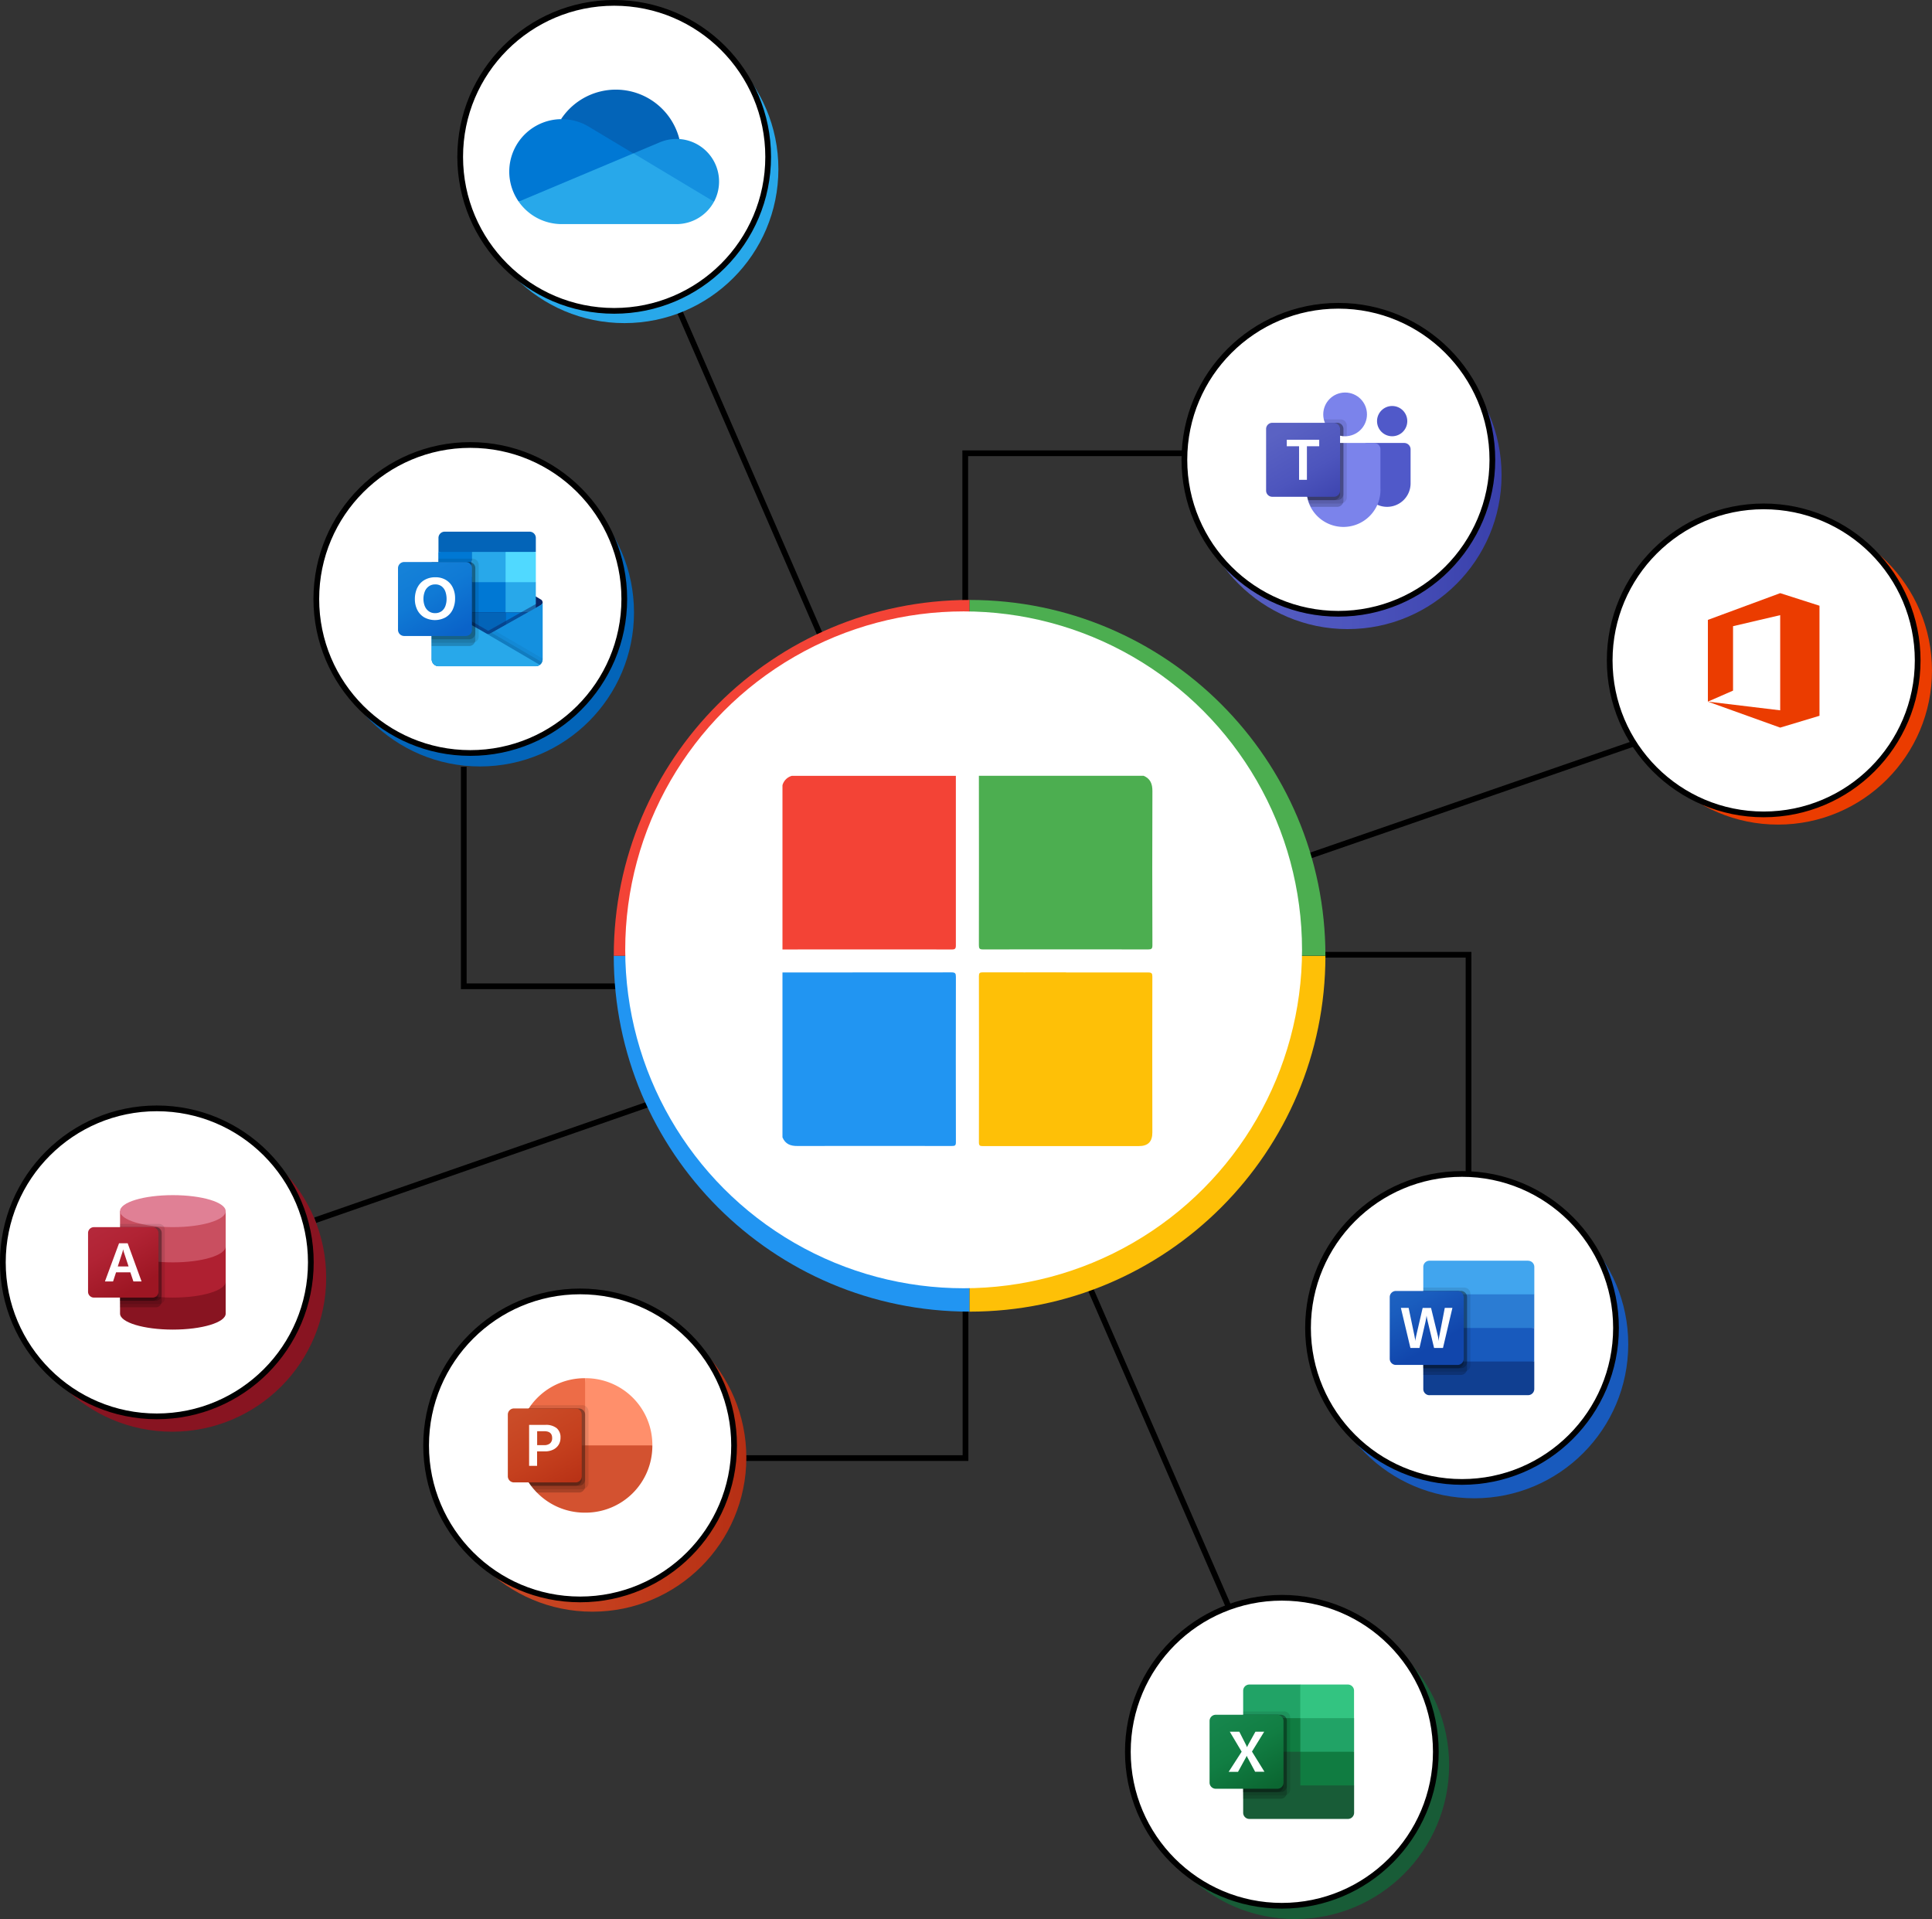 <svg xmlns="http://www.w3.org/2000/svg" xmlns:xlink="http://www.w3.org/1999/xlink" viewBox="0 0 1012.63 1005.77"><rect x="0" y="0" width="1012.63" height="1005.77" fill="#333333" stroke="none"/><defs><style>.cls-1{fill:none;}.cls-1,.cls-14{stroke:#000;stroke-miterlimit:10;stroke-width:3px;}.cls-2{fill:#2195f2;}.cls-3{fill:#f34336;}.cls-4{fill:#fec007;}.cls-5{fill:#4cae50;}.cls-14,.cls-6{fill:#fff;}.cls-7{fill:#0364b8;}.cls-8{fill:#881421;}.cls-9{fill:url(#linear-gradient);}.cls-10{fill:#185c37;}.cls-11{fill:#185abd;}.cls-12{fill:url(#linear-gradient-2);}.cls-13{fill:#28a8ea;}.cls-15{fill:#eb3c00;}.cls-16{fill:#0078d4;}.cls-17{fill:#1490df;}.cls-18,.cls-21{fill:#0a2767;}.cls-19{fill:#14447d;}.cls-20{fill:url(#linear-gradient-3);}.cls-21,.cls-22,.cls-23,.cls-24{isolation:isolate;}.cls-21{opacity:0.5;}.cls-22{opacity:0.1;}.cls-23{opacity:0.05;}.cls-24{opacity:0.2;}.cls-25{fill:url(#linear-gradient-4);}.cls-26{fill:#50d9ff;}.cls-27{fill:#5059c9;}.cls-28{fill:#7b83eb;}.cls-29{fill:url(#linear-gradient-5);}.cls-30{fill:#41a5ee;}.cls-31{fill:#2b7cd3;}.cls-32{fill:#103f91;}.cls-33{fill:url(#linear-gradient-6);}.cls-34{fill:#21a366;}.cls-35{fill:#107c41;}.cls-36{fill:url(#linear-gradient-7);}.cls-37{fill:#33c481;}.cls-38{fill:#ed6c47;}.cls-39{fill:#ff8f6b;}.cls-40{fill:#d35230;}.cls-41{fill:url(#linear-gradient-8);}.cls-42{fill:#af2031;}.cls-43{fill:#c94f60;}.cls-44{fill:#e08095;}.cls-45{fill:url(#linear-gradient-9);}</style><linearGradient id="linear-gradient" x1="229.75" y1="289.81" x2="391.18" y2="289.81" gradientTransform="matrix(1, 0, 0, -1, 0, 1053.79)" gradientUnits="userSpaceOnUse"><stop offset="0" stop-color="#ca4c28"></stop><stop offset="0.5" stop-color="#c5401e"></stop><stop offset="1" stop-color="#b62f14"></stop></linearGradient><linearGradient id="linear-gradient-2" x1="625.6" y1="804.79" x2="787.02" y2="804.79" gradientTransform="matrix(1, 0, 0, -1, 0, 1053.79)" gradientUnits="userSpaceOnUse"><stop offset="0" stop-color="#5a62c3"></stop><stop offset="0.5" stop-color="#4d55bd"></stop><stop offset="1" stop-color="#3940ab"></stop></linearGradient><linearGradient id="linear-gradient-3" x1="2772.23" y1="2831.29" x2="2772.23" y2="2724.38" gradientTransform="matrix(0.31, 0, 0, -0.31, -604.1, 1197.75)" gradientUnits="userSpaceOnUse"><stop offset="0" stop-color="#35b8f1"></stop><stop offset="1" stop-color="#28a8ea"></stop></linearGradient><linearGradient id="linear-gradient-4" x1="2637.9" y1="2931.17" x2="2718.68" y2="2791.27" gradientTransform="matrix(0.31, 0, 0, -0.31, -604.1, 1197.75)" gradientUnits="userSpaceOnUse"><stop offset="0" stop-color="#1784d9"></stop><stop offset="0.5" stop-color="#107ad5"></stop><stop offset="1" stop-color="#0a63c9"></stop></linearGradient><linearGradient id="linear-gradient-5" x1="5349.24" y1="3478.18" x2="5447.56" y2="3307.89" gradientTransform="matrix(0.26, 0, 0, -0.26, -717.28, 1128.9)" xlink:href="#linear-gradient-2"></linearGradient><linearGradient id="linear-gradient-6" x1="4489.61" y1="1753.22" x2="4572.6" y2="1609.49" gradientTransform="matrix(0.3, 0, 0, -0.3, -619.1, 1187.28)" gradientUnits="userSpaceOnUse"><stop offset="0" stop-color="#2368c4"></stop><stop offset="0.5" stop-color="#1a5dbe"></stop><stop offset="1" stop-color="#1146ac"></stop></linearGradient><linearGradient id="linear-gradient-7" x1="5487.94" y1="877.76" x2="5588.94" y2="702.82" gradientTransform="matrix(0.25, 0, 0, -0.25, -732.19, 1114.05)" gradientUnits="userSpaceOnUse"><stop offset="0" stop-color="#18884f"></stop><stop offset="0.5" stop-color="#117e43"></stop><stop offset="1" stop-color="#0b6631"></stop></linearGradient><linearGradient id="linear-gradient-8" x1="3021.97" y1="1490.73" x2="3106.66" y2="1344.03" gradientTransform="matrix(0.3, 0, 0, -0.3, -631.9, 1185.95)" xlink:href="#linear-gradient"></linearGradient><linearGradient id="linear-gradient-9" x1="2591.19" y1="1909.42" x2="2679.14" y2="1757.11" gradientTransform="matrix(0.27, 0, 0, -0.27, -651.36, 1148.85)" gradientUnits="userSpaceOnUse"><stop offset="0" stop-color="#b72c3f"></stop><stop offset="0.5" stop-color="#b12334"></stop><stop offset="1" stop-color="#9d1623"></stop></linearGradient></defs><g id="Layer_2" data-name="Layer 2"><g id="Layer_1-2" data-name="Layer 1"><polyline class="cls-1" points="506.05 669.96 506.05 764.18 390.99 764.18"></polyline><polyline class="cls-1" points="337.3 516.91 243.08 516.91 243.08 401.86"></polyline><polyline class="cls-1" points="505.92 329.23 505.92 237.55 620.98 237.55"></polyline><polyline class="cls-1" points="675.48 500.38 769.71 500.38 769.71 615.44"></polyline><line class="cls-1" x1="353.48" y1="574" x2="165.22" y2="639.51"></line><line class="cls-1" x1="435.95" y1="346.6" x2="356.45" y2="163.8"></line><line class="cls-1" x1="644.1" y1="842.37" x2="564.59" y2="659.59"></line><line class="cls-1" x1="856.63" y1="389.62" x2="670.2" y2="454.15"></line><path class="cls-2" d="M321.69,500.92c0,103,83.5,186.5,186.5,186.5V500.92Z"></path><path class="cls-3" d="M508.2,314.43c-103,0-186.5,83.49-186.5,186.49H508.2V314.43Z"></path><path class="cls-4" d="M508.2,687.43c103,0,186.5-83.5,186.5-186.5H508.2v186.5Z"></path><path class="cls-5" d="M508.2,314.43V500.92H694.7c0-103-83.5-186.49-186.5-186.49Z"></path><circle class="cls-6" cx="505.07" cy="497.8" r="177.37"></circle><circle class="cls-7" cx="251.59" cy="320.99" r="80.71"></circle><circle class="cls-8" cx="90.25" cy="669.64" r="80.71"></circle><circle class="cls-9" cx="310.47" cy="763.97" r="80.71"></circle><circle class="cls-10" cx="678.82" cy="925.06" r="80.71"></circle><circle class="cls-11" cx="772.71" cy="704.54" r="80.71"></circle><circle class="cls-12" cx="706.31" cy="249" r="80.71"></circle><circle class="cls-13" cx="327.27" cy="88.63" r="80.71"></circle><circle class="cls-14" cx="304.05" cy="757.54" r="80.71"></circle><circle class="cls-14" cx="246.5" cy="313.93" r="80.71"></circle><circle class="cls-14" cx="321.91" cy="82.21" r="80.71"></circle><circle class="cls-14" cx="671.86" cy="918.1" r="80.71"></circle><circle class="cls-14" cx="701.49" cy="240.97" r="80.71"></circle><circle class="cls-15" cx="931.91" cy="351.46" r="80.71"></circle><circle class="cls-14" cx="924.41" cy="346.11" r="80.71"></circle><circle class="cls-14" cx="82.21" cy="661.6" r="80.71"></circle><circle class="cls-14" cx="766.29" cy="695.97" r="80.71"></circle><path class="cls-5" d="M513.1,406.59h86.32c3.54,1.51,4.61,4.25,4.6,8q-.15,40.44,0,80.86c0,1.76-.49,2.14-2.18,2.14q-43.33-.07-86.65,0c-1.77,0-2.12-.51-2.12-2.19q.07-44.42,0-88.81Z"></path><path class="cls-2" d="M410.12,596.07v-86.4q44.29,0,88.58-.05c2,0,2.33.56,2.32,2.4q-.09,43.29,0,86.59c0,1.7-.44,2-2.08,2q-40.41-.07-80.82,0C414.36,600.68,411.62,599.63,410.12,596.07Z"></path><path class="cls-3" d="M410.12,497.55v-86a7,7,0,0,1,4.92-4.93H501q0,44.42,0,88.84c0,1.72-.43,2.16-2.15,2.16q-44.37-.07-88.75,0Z"></path><path class="cls-4" d="M558.74,509.67c14.37,0,28.76,0,43.13,0,1.79,0,2.13.53,2.12,2.2q-.09,40.8,0,81.63c0,4.9-2.28,7.17-7.18,7.17q-40.87,0-81.73,0c-1.54,0-2-.34-2-1.95q.08-43.56,0-87.12c0-1.59.4-2,2-2,14.57.06,29.13,0,43.71,0Z"></path><path class="cls-7" d="M333.37,94.52l22.7-21.71a34.37,34.37,0,0,0-62-10.36c.35,0,39.31,32.07,39.31,32.07Z"></path><path class="cls-16" d="M308.86,66.55h0a27.38,27.38,0,0,0-14.45-4.1h-.35a27.49,27.49,0,0,0-22.2,43.21l34-4.27,26.08-21L308.86,66.54Z"></path><path class="cls-17" d="M356.07,72.82c-.5,0-1,0-1.51,0a22.34,22.34,0,0,0-8.86,1.82h0l-13.76,5.79,15.17,18.73,27.11,6.59a22.34,22.34,0,0,0-18.17-32.88h0Z"></path><path class="cls-13" d="M271.86,105.67a27.46,27.46,0,0,0,22.55,11.78h60.15a22.36,22.36,0,0,0,19.67-11.74L332,80.38Z"></path><path class="cls-18" d="M284.38,315.69a1.7,1.7,0,0,0-.81-1.45h0l0,0-26.25-15.54a2,2,0,0,0-.35-.21,3.54,3.54,0,0,0-3.23,0,2.6,2.6,0,0,0-.36.21l-26.24,15.54,0,0a1.69,1.69,0,0,0,0,2.93l26.24,15.54a2.6,2.6,0,0,0,.36.21,3.54,3.54,0,0,0,3.23,0,2,2,0,0,0,.35-.21l26.25-15.54a1.69,1.69,0,0,0,.84-1.48h0Z"></path><path class="cls-7" d="M230.15,305.31h17.23V321.1H230.15Zm50.7-16.06V282a3.28,3.28,0,0,0-3.19-3.35H233a3.27,3.27,0,0,0-3.18,3.35v7.22l26.42,7.05,24.66-7.05Z"></path><path class="cls-16" d="M229.75,289.26h17.62v15.86H229.75Z"></path><path class="cls-13" d="M265,289.26H247.38v15.86L265,321h15.85V305.12Z"></path><path class="cls-16" d="M247.37,305.12H265V321H247.37Z"></path><path class="cls-7" d="M247.37,321H265v15.86H247.37Z"></path><path class="cls-19" d="M230.15,321.1h17.23v14.35H230.15Z"></path><path class="cls-16" d="M265,321h15.85v15.86H265Z"></path><path class="cls-20" d="M283.56,317.07l0,0-26.25,14.76a3.9,3.9,0,0,1-.35.19,3.73,3.73,0,0,1-1.43.36l-1.44-.83-.35-.2-26.6-15.19h0l-.87-.49v29.89a3.61,3.61,0,0,0,3.64,3.58h51a4.29,4.29,0,0,0,1.23-.26,2.87,2.87,0,0,0,.49-.26,3.46,3.46,0,0,0,.33-.21,3.55,3.55,0,0,0,1.44-2.84V315.69a1.62,1.62,0,0,1-.81,1.38Z"></path><path class="cls-21" d="M283,315.56v1.84l-27.45,18.9L227.1,316.18a0,0,0,0,0,0,0h0l-2.61-1.56v-1.33l1.07,0,2.28,1.3.05,0,.2.13L254.84,330l1,.59.28-.1,26.52-14.93.3,0Z"></path><path class="cls-17" d="M283.56,317.07l0,0-26.25,14.76a3.9,3.9,0,0,1-.35.19,3.6,3.6,0,0,1-3.23,0l-.36-.19L227.1,317.09l0,0a1.6,1.6,0,0,1-.83-1.38v29.89a3.61,3.61,0,0,0,3.63,3.58h50.87a3.61,3.61,0,0,0,3.63-3.58h0V315.69a1.62,1.62,0,0,1-.81,1.38h0Z"></path><path class="cls-22" d="M257.66,331.63l-.4.22a3.9,3.9,0,0,1-.35.19,3.78,3.78,0,0,1-1.39.37l10,11.81,17.42,4.2a3.58,3.58,0,0,0,1.1-1.37l-26.38-15.42Z"></path><path class="cls-23" d="M259.44,330.63l-2.17,1.22-.35.2a4,4,0,0,1-1.39.36l4.68,12.9L283,348.42a3.6,3.6,0,0,0,1.43-2.84v-.39l-24.93-14.56Z"></path><path class="cls-13" d="M229.92,349.16h50.82a3.67,3.67,0,0,0,2.18-.71l-28.85-16.89-.35-.2-26.6-15.19h0l-.87-.49v29.78a3.69,3.69,0,0,0,3.68,3.69h0Z"></path><path class="cls-22" d="M250.89,296v37.58a3.23,3.23,0,0,1-2,3,2.87,2.87,0,0,1-1.2.25H226.23V294.54h3.52v-1.76h17.92a3.22,3.22,0,0,1,3.22,3.23Z"></path><path class="cls-24" d="M249.13,297.77v37.58a2.89,2.89,0,0,1-.26,1.23,3.19,3.19,0,0,1-3,2H226.23v-44h19.68a3.09,3.09,0,0,1,1.46.36,3.21,3.21,0,0,1,1.76,2.86Z"></path><path class="cls-24" d="M249.13,297.77v34.06a3.24,3.24,0,0,1-3.22,3.23H226.23V294.54h19.68a3.09,3.09,0,0,1,1.46.36,3.21,3.21,0,0,1,1.76,2.86Z"></path><path class="cls-25" d="M211.85,294.55h32.3a3.23,3.23,0,0,1,3.23,3.23v32.31a3.23,3.23,0,0,1-3.23,3.23h-32.3a3.24,3.24,0,0,1-3.24-3.23V297.78A3.24,3.24,0,0,1,211.85,294.55Z"></path><path class="cls-6" d="M218.72,308.09a9.34,9.34,0,0,1,3.69-4.08,11,11,0,0,1,5.85-1.46,10.2,10.2,0,0,1,5.42,1.39,9.26,9.26,0,0,1,3.59,3.9,12.58,12.58,0,0,1,1.26,5.72,13.51,13.51,0,0,1-1.29,6,9.53,9.53,0,0,1-3.7,4,11.71,11.71,0,0,1-11.18,0,9.48,9.48,0,0,1-3.63-3.9,12.35,12.35,0,0,1-1.28-5.66,13.89,13.89,0,0,1,1.25-5.95h0Zm3.93,9.57a6.07,6.07,0,0,0,2.07,2.68,5.43,5.43,0,0,0,3.24,1,5.62,5.62,0,0,0,3.46-1,5.81,5.81,0,0,0,2-2.68,10.6,10.6,0,0,0,.65-3.74,11.57,11.57,0,0,0-.6-3.79,6,6,0,0,0-1.95-2.79,5.29,5.29,0,0,0-3.43-1.05,5.53,5.53,0,0,0-3.32,1,6,6,0,0,0-2.11,2.7,10.71,10.71,0,0,0,0,7.72h0Z"></path><path class="cls-26" d="M265,289.26h15.85v15.86H265Z"></path><path class="cls-27" d="M716.45,232.16H736a3.35,3.35,0,0,1,3.34,3.35v17.82a12.29,12.29,0,0,1-12.3,12.3H727a12.29,12.29,0,0,1-12.3-12.3V233.91a1.75,1.75,0,0,1,1.75-1.75Z"></path><circle class="cls-27" cx="729.68" cy="220.71" r="7.93"></circle><circle class="cls-28" cx="705.02" cy="217.18" r="11.46"></circle><path class="cls-28" d="M720.29,232.16H688a3.32,3.32,0,0,0-3.23,3.39v20.33a19.4,19.4,0,1,0,38.76,0V235.55a3.32,3.32,0,0,0-3.23-3.39Z"></path><path class="cls-22" d="M705.9,232.16v28.49a3.24,3.24,0,0,1-2,3,3,3,0,0,1-1.22.25H686.3c-.22-.58-.43-1.17-.61-1.76a21.63,21.63,0,0,1-.94-6.23V235.56a3.3,3.3,0,0,1,3.22-3.38h17.92Z"></path><path class="cls-24" d="M704.14,232.16v30.25a3,3,0,0,1-.25,1.22,3.25,3.25,0,0,1-3,2H687.13c-.3-.58-.59-1.16-.83-1.76s-.43-1.16-.61-1.76a21.63,21.63,0,0,1-.94-6.23V235.56a3.3,3.3,0,0,1,3.22-3.38h16.16Z"></path><path class="cls-24" d="M704.14,232.16v26.73a3.24,3.24,0,0,1-3.22,3.22H685.7a22,22,0,0,1-.94-6.23V235.55a3.3,3.3,0,0,1,3.22-3.38h16.16Z"></path><path class="cls-24" d="M702.38,232.16v26.73a3.24,3.24,0,0,1-3.22,3.22H685.7a22,22,0,0,1-.94-6.23V235.55a3.3,3.3,0,0,1,3.22-3.38h14.4Z"></path><path class="cls-22" d="M705.9,223.05v5.55c-.3,0-.58,0-.88,0s-.59,0-.89,0a10.41,10.41,0,0,1-1.76-.28,11.45,11.45,0,0,1-7.93-6.74,11,11,0,0,1-.57-1.76h8.79a3.22,3.22,0,0,1,3.22,3.22Z"></path><path class="cls-24" d="M704.14,224.81v3.79a10.41,10.41,0,0,1-1.76-.28,11.45,11.45,0,0,1-7.93-6.74h6.46a3.22,3.22,0,0,1,3.22,3.22Z"></path><path class="cls-24" d="M704.14,224.81v3.79a10.41,10.41,0,0,1-1.76-.28,11.45,11.45,0,0,1-7.93-6.74h6.46a3.22,3.22,0,0,1,3.22,3.22Z"></path><path class="cls-24" d="M702.38,224.81v3.51a11.45,11.45,0,0,1-7.93-6.74h4.7a3.22,3.22,0,0,1,3.22,3.22Z"></path><path class="cls-29" d="M666.84,221.59h32.31a3.23,3.23,0,0,1,3.23,3.23v32.31a3.23,3.23,0,0,1-3.23,3.23H666.84a3.23,3.23,0,0,1-3.23-3.23V224.82A3.23,3.23,0,0,1,666.84,221.59Z"></path><path class="cls-6" d="M691.5,233.88H685v17.59h-4.11V233.88h-6.44v-3.41h17v3.41Z"></path><polygon class="cls-15" points="895.16 367.72 895.16 324.88 933.06 310.87 953.66 317.46 953.66 375.14 933.06 381.34 895.16 367.72 933.06 372.28 933.06 322.4 908.35 328.18 908.35 361.95 895.16 367.72"></polygon><path class="cls-30" d="M800.94,660.73H749.26A3.24,3.24,0,0,0,746,664v14.38l30,8.81,28.19-8.81V664a3.24,3.24,0,0,0-3.23-3.24Z"></path><path class="cls-31" d="M804.17,678.35H746V696l30,5.28L804.17,696Z"></path><path class="cls-11" d="M746,696v17.61l28.19,3.53,29.95-3.53V696Z"></path><path class="cls-32" d="M749.26,731.2h51.68a3.23,3.23,0,0,0,3.23-3.23V713.58H746V728a3.24,3.24,0,0,0,3.24,3.23Z"></path><path class="cls-22" d="M767.47,674.83H746v44h21.44a3.24,3.24,0,0,0,3.23-3.23V678.05a3.24,3.24,0,0,0-3.23-3.23Z"></path><path class="cls-24" d="M765.7,676.59H746v44H765.7a3.24,3.24,0,0,0,3.24-3.23V679.81a3.24,3.24,0,0,0-3.24-3.23Z"></path><path class="cls-24" d="M765.7,676.59H746v40.52H765.7a3.24,3.24,0,0,0,3.24-3.23V679.81a3.24,3.24,0,0,0-3.24-3.23Z"></path><path class="cls-24" d="M763.94,676.59H746v40.52h17.91a3.23,3.23,0,0,0,3.23-3.23V679.81a3.23,3.23,0,0,0-3.23-3.23Z"></path><path class="cls-33" d="M731.64,676.59h32.3a3.23,3.23,0,0,1,3.23,3.23v32.3a3.24,3.24,0,0,1-3.23,3.24h-32.3a3.24,3.24,0,0,1-3.23-3.24v-32.3A3.23,3.23,0,0,1,731.64,676.59Z"></path><path class="cls-6" d="M741.66,701.36c.06.5.1.92.12,1.3h.07c0-.35.09-.78.18-1.27s.17-.92.24-1.26l3.4-14.66h4.39l3.52,14.44a19,19,0,0,1,.44,2.72h.06a19.87,19.87,0,0,1,.37-2.65l2.81-14.52h4l-4.94,21h-4.67l-3.34-13.9c-.1-.4-.21-.93-.34-1.56s-.2-1.12-.23-1.41h-.06c0,.34-.11.84-.23,1.52s-.2,1.17-.27,1.49L744,706.46h-4.75l-5-21h4.06l3.07,14.69c.07.3.13.7.2,1.2h0Z"></path><path class="cls-10" d="M681.54,916.34l-29.95-5.28v39a3.24,3.24,0,0,0,3.23,3.24h51.69a3.24,3.24,0,0,0,3.23-3.24V935.72l-28.19-19.38Z"></path><path class="cls-34" d="M681.54,882.86H654.82a3.23,3.23,0,0,0-3.23,3.23v14.39l29.95,17.61,15.86,5.29,12.33-5.29V900.48l-28.19-17.62Z"></path><path class="cls-35" d="M651.59,900.48h29.95v17.61H651.59Z"></path><path class="cls-22" d="M673,897H651.6v44H673a3.24,3.24,0,0,0,3.24-3.23V900.17a3.24,3.24,0,0,0-3.24-3.23h0Z"></path><path class="cls-24" d="M671.27,898.71H651.6v44h19.67a3.24,3.24,0,0,0,3.23-3.24V901.94a3.24,3.24,0,0,0-3.23-3.24h0Z"></path><path class="cls-24" d="M671.27,898.71H651.6v40.52h19.67A3.23,3.23,0,0,0,674.5,936V901.94a3.24,3.24,0,0,0-3.23-3.24h0Z"></path><path class="cls-24" d="M669.51,898.71H651.6v40.52h17.91a3.24,3.24,0,0,0,3.23-3.23V901.94a3.24,3.24,0,0,0-3.23-3.24h0Z"></path><path class="cls-36" d="M637.21,898.71h32.3a3.24,3.24,0,0,1,3.23,3.24v32.3a3.23,3.23,0,0,1-3.23,3.23h-32.3a3.23,3.23,0,0,1-3.23-3.23V902A3.24,3.24,0,0,1,637.21,898.71Z"></path><path class="cls-6" d="M644,928.59l6.8-10.53-6.22-10.46h5l3.4,6.69a14.27,14.27,0,0,1,.64,1.42h0c.22-.5.45-1,.71-1.48L658,907.6h4.6L656.2,918l6.55,10.58h-4.89l-3.92-7.35a5.19,5.19,0,0,1-.47-1h-.06a4.63,4.63,0,0,1-.46,1l-4.05,7.38H644Z"></path><path class="cls-37" d="M706.51,882.86h-25v17.62h28.19V886.09a3.23,3.23,0,0,0-3.23-3.23Z"></path><path class="cls-35" d="M681.54,918.1h28.19v17.62H681.54Z"></path><path class="cls-38" d="M312,761.07l-5.29-38.76h-.39a34.93,34.93,0,0,0-34.84,34.84v.39Z"></path><path class="cls-39" d="M307.08,722.31h-.4v35.23l17.62,7.05,17.62-7.05v-.39a34.94,34.94,0,0,0-34.84-34.84Z"></path><path class="cls-40" d="M341.92,757.54v.39a35,35,0,0,1-34.85,34.85h-.77a35,35,0,0,1-34.85-34.85v-.39Z"></path><path class="cls-22" d="M308.45,739.63v37.6a3.24,3.24,0,0,1-2,3,3,3,0,0,1-1.22.25H279.76c-.49-.56-1-1.16-1.41-1.76A34.57,34.57,0,0,1,271.44,758v-.77a34.54,34.54,0,0,1,5.67-19c.39-.59.79-1.19,1.23-1.76H305.2a3.24,3.24,0,0,1,3.22,3.22Z"></path><path class="cls-24" d="M306.68,741.4V779a3,3,0,0,1-.25,1.22,3.25,3.25,0,0,1-3,2H281.36c-.55-.57-1.09-1.16-1.6-1.77s-1-1.16-1.41-1.76A34.57,34.57,0,0,1,271.44,758v-.77a34.54,34.54,0,0,1,5.67-19h26.34a3.25,3.25,0,0,1,3.22,3.23Z"></path><path class="cls-24" d="M306.68,741.4v34.07a3.24,3.24,0,0,1-3.22,3.22h-25.1a34.57,34.57,0,0,1-6.91-20.75v-.77a34.54,34.54,0,0,1,5.67-19h26.34a3.25,3.25,0,0,1,3.22,3.23Z"></path><path class="cls-24" d="M304.92,741.4v34.07a3.24,3.24,0,0,1-3.22,3.22H278.36a34.57,34.57,0,0,1-6.91-20.75v-.77a34.54,34.54,0,0,1,5.67-19H301.7a3.25,3.25,0,0,1,3.22,3.23Z"></path><path class="cls-41" d="M269.4,738.16h32.3a3.24,3.24,0,0,1,3.23,3.24v32.3a3.23,3.23,0,0,1-3.23,3.23H269.4a3.23,3.23,0,0,1-3.23-3.23V741.4A3.23,3.23,0,0,1,269.4,738.16Z"></path><path class="cls-6" d="M285.9,746.78a8.9,8.9,0,0,1,5.88,1.72,6.17,6.17,0,0,1,2,5,6.93,6.93,0,0,1-1,3.73,6.76,6.76,0,0,1-2.87,2.53,9.68,9.68,0,0,1-4.31.91h-4.09v7.59h-4.18V746.78h8.54Zm-4.35,10.61h3.6a4.67,4.67,0,0,0,3.18-.95,3.53,3.53,0,0,0,1.07-2.79c0-2.36-1.38-3.55-4.13-3.55h-3.73v7.28h0Z"></path><path class="cls-8" d="M62.92,671.67v16.78c0,4.63,12.39,8.39,27.68,8.39s27.69-3.75,27.69-8.39V671.67Z"></path><path class="cls-42" d="M62.92,653.22v18.46c0,4.63,12.39,8.39,27.68,8.39s27.69-3.75,27.69-8.39V653.22Z"></path><path class="cls-43" d="M62.92,634.76v18.46c0,4.63,12.39,8.39,27.68,8.39s27.69-3.75,27.69-8.39V634.76Z"></path><ellipse class="cls-44" cx="90.6" cy="634.76" rx="27.69" ry="8.39"></ellipse><path class="cls-22" d="M83.34,641.47H62.93v41.95H83.34a3.07,3.07,0,0,0,3.07-3.08V644.55a3.07,3.07,0,0,0-3.07-3.08Z"></path><path class="cls-24" d="M81.66,643.15H62.93v42H81.66A3.08,3.08,0,0,0,84.74,682v-35.8a3.08,3.08,0,0,0-3.08-3.07Z"></path><path class="cls-24" d="M81.66,643.15H62.93v38.59H81.66a3.08,3.08,0,0,0,3.08-3.08V646.22A3.08,3.08,0,0,0,81.66,643.15Z"></path><path class="cls-24" d="M80,643.15H62.93v38.59H80a3.08,3.08,0,0,0,3.08-3.08V646.22A3.08,3.08,0,0,0,80,643.15Z"></path><path class="cls-45" d="M49.22,643.15H80a3.08,3.08,0,0,1,3.08,3.07V677A3.08,3.08,0,0,1,80,680.06H49.22A3.07,3.07,0,0,1,46.15,677V646.22A3.07,3.07,0,0,1,49.22,643.15Z"></path><path class="cls-6" d="M62.39,651.6h4.53l7.28,20H69.92l-1.6-4.77H60.83l-1.57,4.77H55l7.39-20Zm5,12.15L65,656.51a10,10,0,0,1-.42-1.63h-.09a9.47,9.47,0,0,1-.41,1.67l-2.35,7.2h5.6Z"></path></g></g></svg>